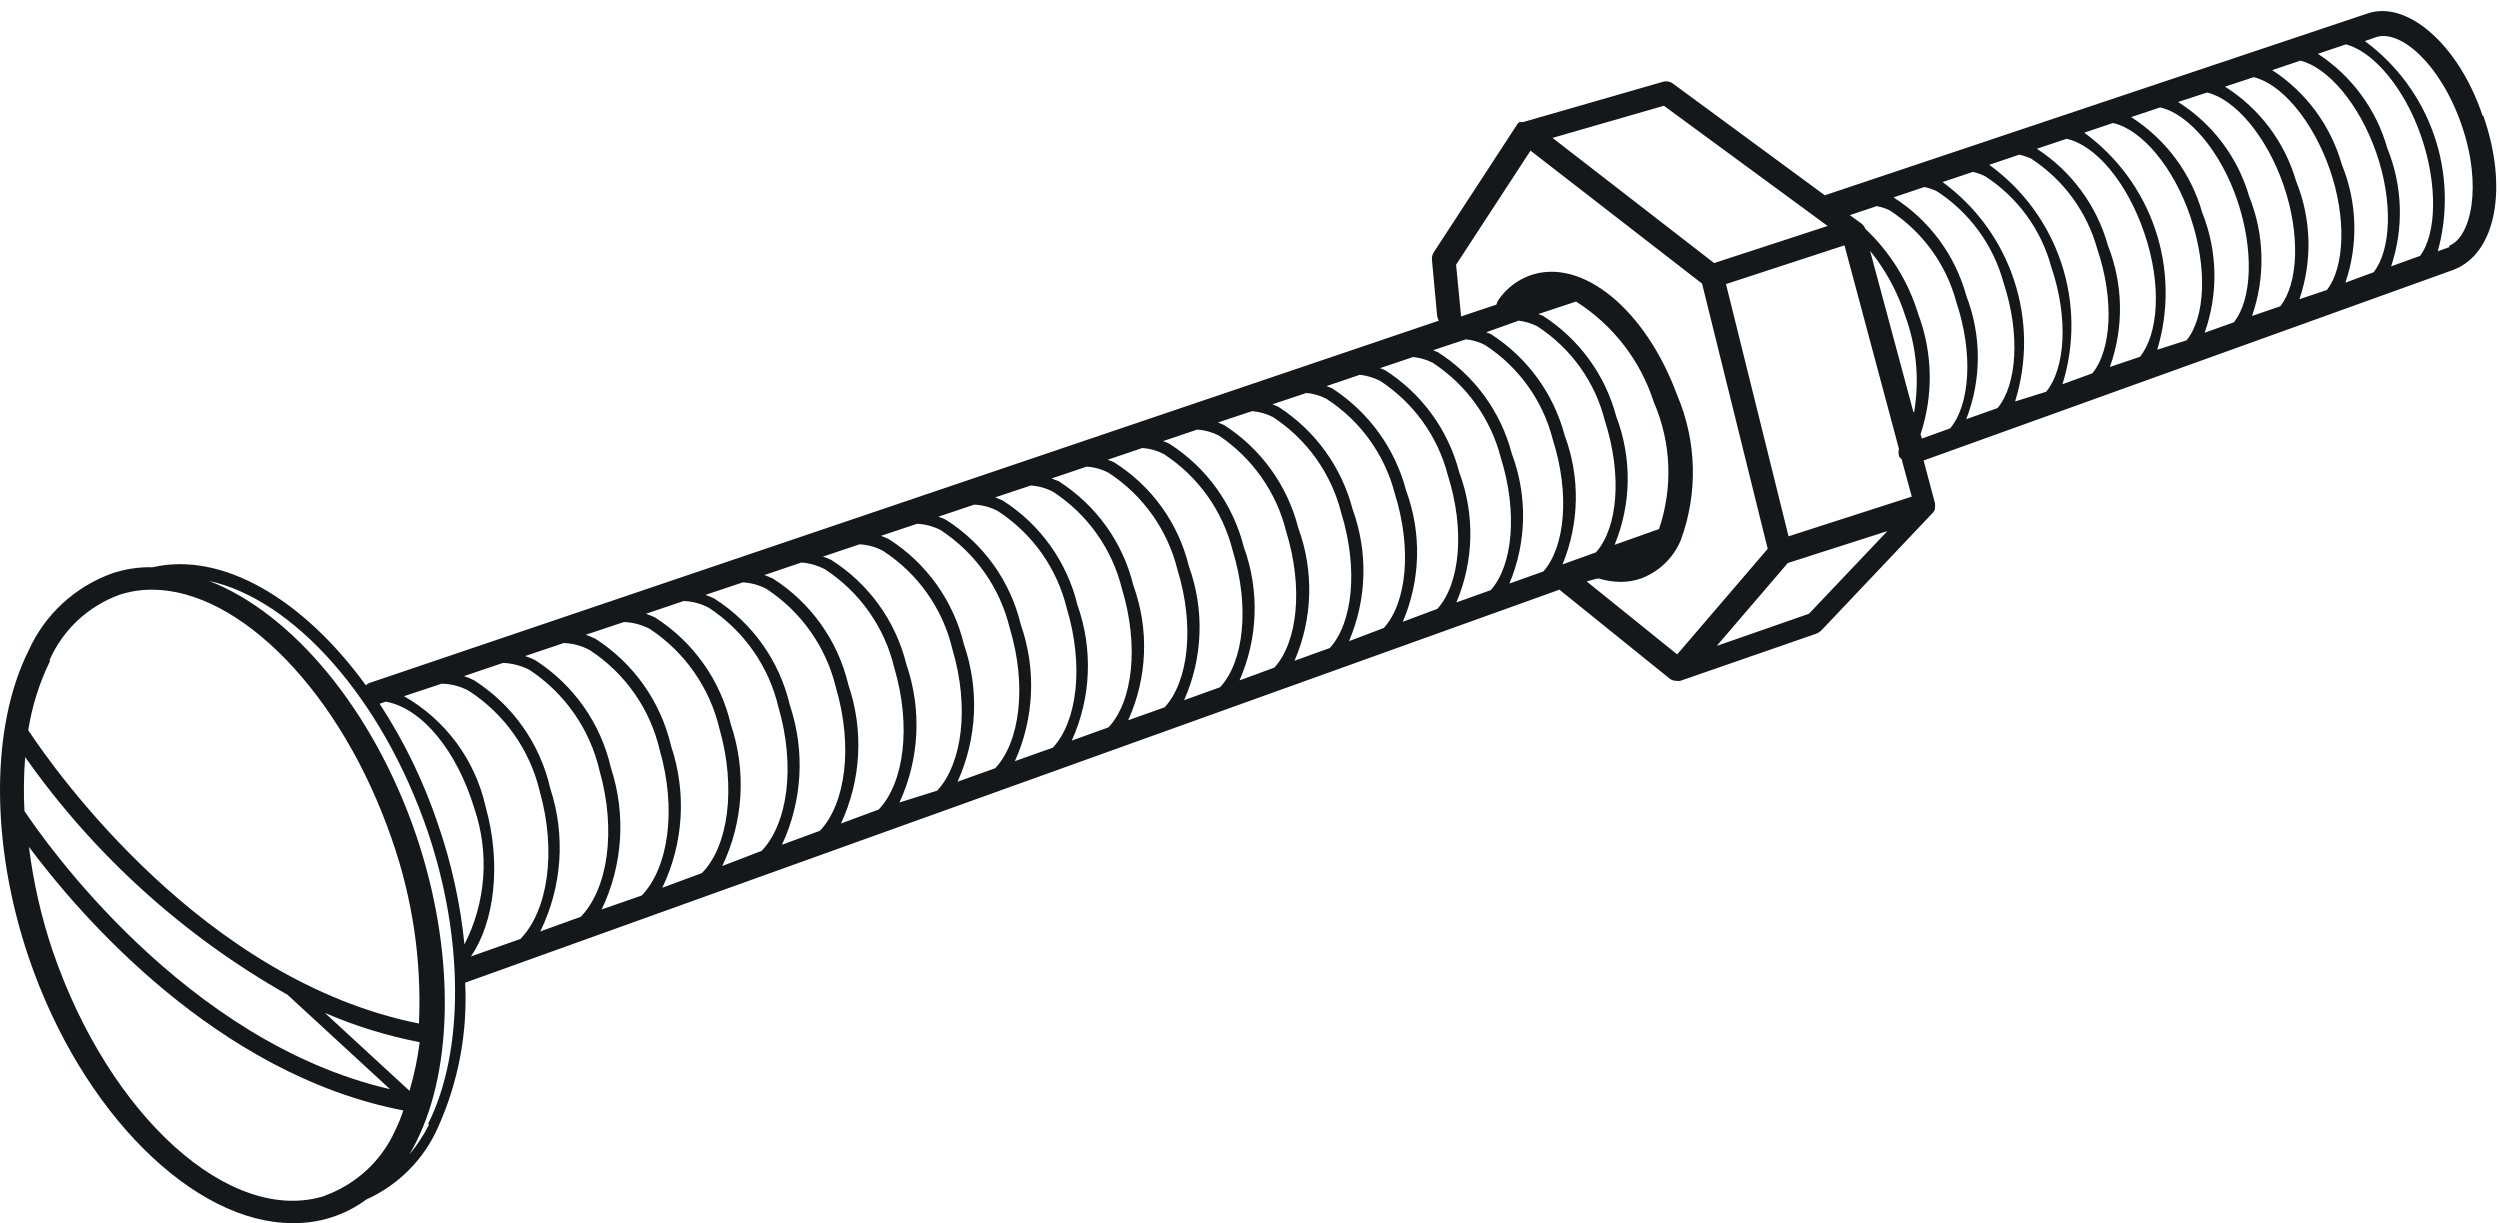 <svg width="186" height="91" viewBox="0 0 186 91" fill="none" xmlns="http://www.w3.org/2000/svg">
<path d="M184.704 8.607C182.941 3.336 179.098 -0.003 176.154 0.999L135.765 14.529L124.465 6.218C124.355 6.137 124.227 6.085 124.092 6.063C123.957 6.042 123.819 6.053 123.689 6.095L113.323 9.082C113.323 9.082 113.323 9.082 113.182 9.082H113.041C112.99 9.124 112.943 9.171 112.9 9.222L106.677 18.763C106.568 18.93 106.518 19.128 106.536 19.326L106.924 23.508C106.943 23.631 106.985 23.75 107.047 23.859L27.539 50.795C27.419 50.832 27.309 50.898 27.222 50.989C22.568 44.575 16.538 41.008 11.355 42.203C10.332 42.177 9.311 42.332 8.341 42.66C6.973 43.15 5.719 43.91 4.653 44.894C3.586 45.878 2.73 47.066 2.135 48.388C-0.721 54.081 -0.703 62.849 2.135 71.231C6.102 82.898 14.476 90.998 21.739 90.998C23.723 91.039 25.665 90.421 27.257 89.241C29.605 88.184 31.486 86.31 32.546 83.969C34.093 80.566 34.801 76.842 34.608 73.111L116.021 43.872L124.254 50.514C124.395 50.606 124.561 50.654 124.73 50.655C124.823 50.672 124.918 50.672 125.012 50.655L135.148 47.141C135.279 47.087 135.399 47.01 135.501 46.912L143.822 38.127C143.879 38.051 143.927 37.968 143.963 37.881C143.953 37.84 143.953 37.798 143.963 37.758C143.981 37.653 143.981 37.546 143.963 37.441L143.117 34.261L182.571 20.064C185.745 18.816 186.608 13.896 184.757 8.607H184.704ZM179.98 19.062L177.899 19.818C178.857 16.949 178.757 13.834 177.617 11.032C176.803 8.145 174.969 5.648 172.452 4.004L174.532 3.301C176.542 3.81 178.869 6.499 180.121 10.101C181.372 13.703 181.302 17.41 180.033 19.062H179.98ZM174.497 21.03C175.472 18.165 175.378 15.046 174.233 12.245C173.416 9.354 171.574 6.856 169.05 5.216L171.147 4.513C173.175 5.005 175.52 7.711 176.789 11.348C178.058 14.986 177.9 18.605 176.595 20.257L174.497 21.03ZM171.077 22.26C172.055 19.397 171.968 16.279 170.83 13.475C169.986 10.567 168.105 8.067 165.541 6.446L167.674 5.743C169.719 6.218 172.064 8.959 173.334 12.596C174.603 16.233 174.427 19.905 173.122 21.575L171.077 22.26ZM167.551 23.508C168.556 20.615 168.481 17.458 167.34 14.617C166.497 11.708 164.616 9.208 162.051 7.588L164.201 6.885C166.264 7.36 168.626 10.101 169.896 13.773C171.165 17.445 170.989 21.118 169.649 22.787L167.551 23.508ZM164.025 24.755C165.054 21.857 164.991 18.685 163.849 15.829C163.018 12.892 161.137 10.36 158.56 8.713L160.711 7.992C162.791 8.449 165.206 11.208 166.458 14.915C167.71 18.623 167.551 22.295 166.194 23.982L164.025 24.755ZM160.499 26.02C161.379 23.099 161.329 19.979 160.357 17.087C159.385 14.195 157.537 11.675 155.07 9.872L157.203 9.152C159.301 9.609 161.716 12.385 162.985 16.18C164.254 19.976 164.06 23.613 162.685 25.317L160.499 26.02ZM156.974 27.303C158.025 24.375 157.975 21.166 156.832 18.271C156.008 15.309 154.127 12.747 151.544 11.067L153.747 10.329C155.863 10.768 158.243 13.51 159.547 17.358C160.852 21.206 160.588 24.843 159.212 26.547L156.974 27.303ZM153.448 28.586C154.366 25.639 154.334 22.479 153.357 19.551C152.38 16.623 150.506 14.074 148 12.262L150.239 11.507C150.542 11.577 150.837 11.677 151.121 11.805C153.528 13.376 155.277 15.769 156.039 18.535C157.326 22.33 157.079 26.073 155.669 27.777L153.448 28.586ZM149.922 29.868C150.84 26.926 150.814 23.772 149.846 20.846C148.879 17.919 147.02 15.367 144.527 13.545L146.784 12.789C147.094 12.861 147.396 12.967 147.683 13.105C150.111 14.675 151.869 17.085 152.619 19.87C153.906 23.666 153.659 27.426 152.231 29.148L149.922 29.868ZM146.29 31.186C147.437 28.23 147.437 24.953 146.29 21.996C145.461 18.974 143.531 16.368 140.878 14.687L143.17 13.914C143.493 13.982 143.806 14.088 144.104 14.23C146.533 15.81 148.295 18.224 149.058 21.012C150.327 24.843 150.063 28.638 148.617 30.36L146.29 31.186ZM142.359 30.659L139.133 18.658C140.304 20.104 141.195 21.754 141.759 23.525C142.591 25.807 142.816 28.265 142.412 30.659H142.359ZM133.068 39.901L128.414 21.135L137.229 18.254L141.283 33.4C141.239 33.567 141.239 33.743 141.283 33.91C141.283 34.015 141.407 34.068 141.477 34.156L142.235 36.949L133.068 39.901ZM123.795 7.869L135.977 16.813L127.533 19.572L115.509 10.259L123.795 7.869ZM112.301 43.416C113.593 40.334 113.656 36.878 112.477 33.751C111.666 30.641 109.708 27.949 106.994 26.213L106.624 26.055L109.057 25.247C109.556 25.294 110.041 25.437 110.485 25.669C112.991 27.298 114.791 29.807 115.527 32.697C116.814 36.756 116.444 40.692 114.822 42.519L112.301 43.416ZM108.352 44.821C109.666 41.734 109.742 38.263 108.563 35.122C107.753 31.997 105.788 29.292 103.063 27.549C102.937 27.488 102.808 27.436 102.675 27.391L105.126 26.565C105.636 26.611 106.133 26.754 106.589 26.987C109.093 28.621 110.897 31.127 111.649 34.015C112.936 38.109 112.548 42.08 110.908 43.907L108.352 44.821ZM104.368 46.262C105.696 43.156 105.784 39.661 104.614 36.492C103.793 33.359 101.825 30.644 99.097 28.884L98.691 28.726L101.177 27.883C101.692 27.944 102.193 28.093 102.658 28.322C105.166 29.953 106.971 32.46 107.717 35.35C109.022 39.462 108.616 43.451 106.942 45.296L104.368 46.262ZM100.366 47.703C101.701 44.581 101.796 41.069 100.63 37.881C99.813 34.735 97.837 32.012 95.095 30.255L94.672 30.079L97.193 29.236C97.717 29.28 98.226 29.43 98.691 29.675C101.206 31.302 103.017 33.81 103.768 36.703C105.073 40.85 104.65 44.856 102.957 46.719L100.366 47.703ZM96.311 49.161C97.67 46.027 97.771 42.493 96.593 39.286C95.795 36.128 93.823 33.389 91.075 31.625L90.617 31.432L93.155 30.589C93.696 30.632 94.224 30.782 94.707 31.028C97.233 32.683 99.045 35.222 99.784 38.144C101.071 42.309 100.648 46.332 98.938 48.212L96.311 49.161ZM92.221 50.62C93.604 47.474 93.717 43.919 92.538 40.692C91.74 37.524 89.76 34.778 87.003 33.014C86.851 32.934 86.691 32.869 86.527 32.82L89.083 31.959C89.635 32.002 90.174 32.152 90.67 32.398C93.181 34.074 94.973 36.625 95.694 39.55C96.981 43.732 96.54 47.773 94.813 49.671L92.221 50.62ZM88.096 52.096C89.502 48.939 89.629 45.363 88.448 42.115C87.674 38.922 85.682 36.155 82.895 34.402C82.738 34.319 82.573 34.254 82.402 34.208L84.993 33.33C85.553 33.371 86.1 33.526 86.597 33.787C89.145 35.45 90.971 38.01 91.71 40.956C92.997 45.155 92.538 49.231 90.775 51.129L88.096 52.096ZM83.935 53.589C85.371 50.423 85.51 46.823 84.323 43.556C83.543 40.356 81.554 37.58 78.77 35.807L78.241 35.596L80.85 34.718C81.43 34.755 81.996 34.916 82.507 35.192C85.051 36.865 86.87 39.431 87.602 42.379C88.907 46.614 88.413 50.708 86.65 52.623L83.935 53.589ZM79.74 55.1C81.181 51.919 81.332 48.305 80.163 45.014C79.387 41.799 77.39 39.009 74.592 37.23L74.045 37.002L76.69 36.123C77.276 36.16 77.847 36.322 78.365 36.598C80.923 38.274 82.75 40.855 83.477 43.82C84.764 48.072 84.27 52.201 82.472 54.116L79.74 55.1ZM75.508 56.629C76.951 53.424 77.109 49.79 75.949 46.473C75.179 43.25 73.181 40.452 70.378 38.671C70.197 38.58 70.008 38.504 69.814 38.443L72.476 37.547C73.093 37.569 73.696 37.731 74.239 38.021C76.812 39.695 78.647 42.284 79.369 45.261C80.656 49.53 80.145 53.695 78.329 55.627L75.508 56.629ZM71.242 58.158C72.7 54.939 72.87 51.288 71.718 47.949C70.944 44.714 68.94 41.905 66.13 40.112C65.936 40.007 65.742 39.954 65.548 39.866L68.228 38.97C68.843 38.997 69.445 39.159 69.991 39.444C72.566 41.132 74.4 43.733 75.121 46.719C76.425 51.024 75.879 55.206 74.045 57.156L71.242 58.158ZM66.923 59.704C68.41 56.47 68.594 52.79 67.434 49.425C66.645 46.215 64.643 43.433 61.846 41.658C61.647 41.561 61.44 41.479 61.229 41.412L63.944 40.499C64.561 40.527 65.164 40.695 65.707 40.991C68.297 42.674 70.14 45.284 70.854 48.283C72.141 52.605 71.595 56.805 69.726 58.825L66.923 59.704ZM62.569 61.268C64.078 58.022 64.274 54.322 63.115 50.936C62.347 47.68 60.336 44.85 57.509 43.047C57.297 42.941 57.086 42.871 56.874 42.783L59.624 41.852C60.241 41.899 60.841 42.072 61.388 42.361C63.979 44.059 65.821 46.681 66.535 49.688C67.822 54.028 67.258 58.263 65.372 60.231L62.569 61.268ZM58.179 62.849C59.702 59.584 59.911 55.861 58.761 52.447C57.998 49.183 55.986 46.346 53.154 44.54C52.938 44.431 52.714 44.338 52.485 44.259L55.27 43.328C55.886 43.363 56.488 43.53 57.033 43.82C59.632 45.529 61.479 48.162 62.198 51.182C63.485 55.557 62.904 59.809 61 61.812L58.179 62.849ZM53.736 64.43C55.315 61.132 55.542 57.351 54.371 53.888C53.604 50.612 51.587 47.764 48.747 45.946C48.525 45.837 48.295 45.743 48.06 45.665L50.863 44.716C51.523 44.738 52.168 44.912 52.749 45.225C55.353 46.938 57.201 49.578 57.914 52.605C59.201 57.016 58.602 61.285 56.663 63.306L53.736 64.43ZM49.276 66.047C50.86 62.751 51.094 58.969 49.928 55.504C49.166 52.217 47.149 49.356 44.305 47.527C44.07 47.413 43.829 47.313 43.582 47.228L46.42 46.28C47.091 46.304 47.748 46.478 48.342 46.789C50.951 48.516 52.804 51.166 53.525 54.204C54.794 58.632 54.177 62.99 52.22 64.958L49.276 66.047ZM44.763 67.664C46.343 64.368 46.589 60.593 45.451 57.121C44.696 53.817 42.67 50.94 39.809 49.109C39.569 48.994 39.322 48.894 39.069 48.81L41.942 47.843C42.621 47.863 43.286 48.044 43.882 48.371C46.511 50.088 48.374 52.75 49.082 55.803C50.369 60.249 49.717 64.589 47.742 66.627L44.763 67.664ZM40.197 69.298C41.824 65.979 42.09 62.16 40.938 58.65C40.183 55.336 38.15 52.451 35.279 50.62C35.037 50.489 34.783 50.383 34.52 50.303L37.429 49.319C38.118 49.349 38.792 49.529 39.404 49.846C42.034 51.587 43.895 54.266 44.604 57.332C45.874 61.795 45.221 66.117 43.212 68.208L40.197 69.298ZM35.032 71.16C36.795 68.63 37.323 64.255 36.125 60.003C35.742 58.29 35.005 56.675 33.961 55.262C32.916 53.849 31.588 52.669 30.06 51.797L32.863 50.866C33.566 50.879 34.255 51.059 34.873 51.393C37.54 53.121 39.435 55.809 40.162 58.896C41.431 63.394 40.743 67.787 38.716 69.86L35.032 71.16ZM28.703 52.201C31.4 52.693 33.992 55.856 35.296 60.161C35.854 61.809 36.076 63.552 35.949 65.287C35.822 67.022 35.348 68.714 34.556 70.264C34.25 67.229 33.593 64.24 32.599 61.356C31.538 58.184 30.075 55.161 28.244 52.359L28.703 52.201ZM123.443 39.357L120.128 40.534C121.383 37.484 121.427 34.074 120.252 30.993C119.435 27.899 117.486 25.222 114.787 23.49L114.452 23.367L117.255 22.436C120.001 24.172 122.047 26.816 123.037 29.903C124.352 32.92 124.484 36.318 123.407 39.427L123.443 39.357ZM112.988 23.859C113.474 23.915 113.946 24.058 114.381 24.281C116.884 25.909 118.679 28.419 119.405 31.309C120.71 35.368 120.357 39.286 118.736 41.096L116.25 41.992C117.517 38.923 117.573 35.49 116.408 32.381C115.586 29.28 113.63 26.598 110.926 24.86L110.573 24.72L112.988 23.859ZM3.687 49.109C4.179 47.994 4.892 46.99 5.782 46.157C6.673 45.324 7.723 44.678 8.87 44.259C9.654 44 10.476 43.869 11.303 43.872C17.843 43.872 25.406 51.533 29.161 62.462C30.698 66.856 31.38 71.502 31.171 76.15C15.093 72.935 4.075 57.314 2.1 54.327C2.383 52.541 2.93 50.806 3.722 49.179L3.687 49.109ZM1.836 56.278C6.953 63.559 13.631 69.615 21.387 74.007L29.02 81.035C13.771 77.521 3.334 62.621 1.818 60.336C1.75 59.007 1.767 57.675 1.871 56.348L1.836 56.278ZM30.466 81.158L24.172 75.36C26.436 76.339 28.801 77.069 31.224 77.538C31.07 78.763 30.816 79.974 30.466 81.158ZM24.207 88.96C17.156 91.226 8.129 83.056 3.916 70.739C3.07 68.227 2.479 65.637 2.153 63.007C5.873 67.997 16.062 79.928 30.007 82.617C29.84 83.121 29.64 83.614 29.408 84.093C28.905 85.214 28.181 86.223 27.279 87.059C26.376 87.896 25.313 88.542 24.154 88.96H24.207ZM31.911 83.688C31.512 84.472 31.027 85.208 30.466 85.885C30.642 85.586 30.801 85.287 30.959 84.971C33.815 79.296 33.798 70.51 30.959 62.129C27.733 52.675 21.651 45.577 15.551 43.222C21.774 44.575 28.403 51.85 31.823 61.865C34.503 69.772 34.556 78.224 31.858 83.6L31.911 83.688ZM118.824 43.047H118.965C119.491 43.204 120.037 43.287 120.587 43.292C121.109 43.294 121.628 43.204 122.12 43.029C122.775 42.779 123.371 42.4 123.874 41.913C124.377 41.427 124.776 40.844 125.047 40.2C126.344 36.683 126.243 32.804 124.765 29.359C122.438 23.051 117.713 19.132 113.852 20.485C112.882 20.832 112.049 21.479 111.472 22.33C111.408 22.433 111.36 22.546 111.331 22.664L108.704 23.543L108.334 19.695L113.87 11.208L126.633 21.1L131.517 40.833L124.782 48.687L118.048 43.257L118.824 43.047ZM134.584 45.665L127.727 48.054L133.015 41.887L140.42 39.515L134.584 45.665ZM142.888 32.311C143.859 29.391 143.797 26.228 142.711 23.349C141.974 20.936 140.619 18.756 138.78 17.024C138.724 16.871 138.626 16.738 138.498 16.637L137.634 16.005L139.626 15.337C139.963 15.397 140.289 15.503 140.596 15.653C143.035 17.238 144.799 19.667 145.55 22.471C146.837 26.319 146.555 30.132 145.091 31.871L142.993 32.627L142.888 32.311ZM182.254 18.377L181.372 18.693C182.156 15.845 182.057 12.827 181.088 10.036C180.119 7.245 178.325 4.811 175.943 3.055L176.806 2.756C178.569 2.194 181.549 4.707 183.135 9.275C184.722 13.844 183.841 17.674 182.201 18.289L182.254 18.377Z" fill="#15181B"/>
</svg>
